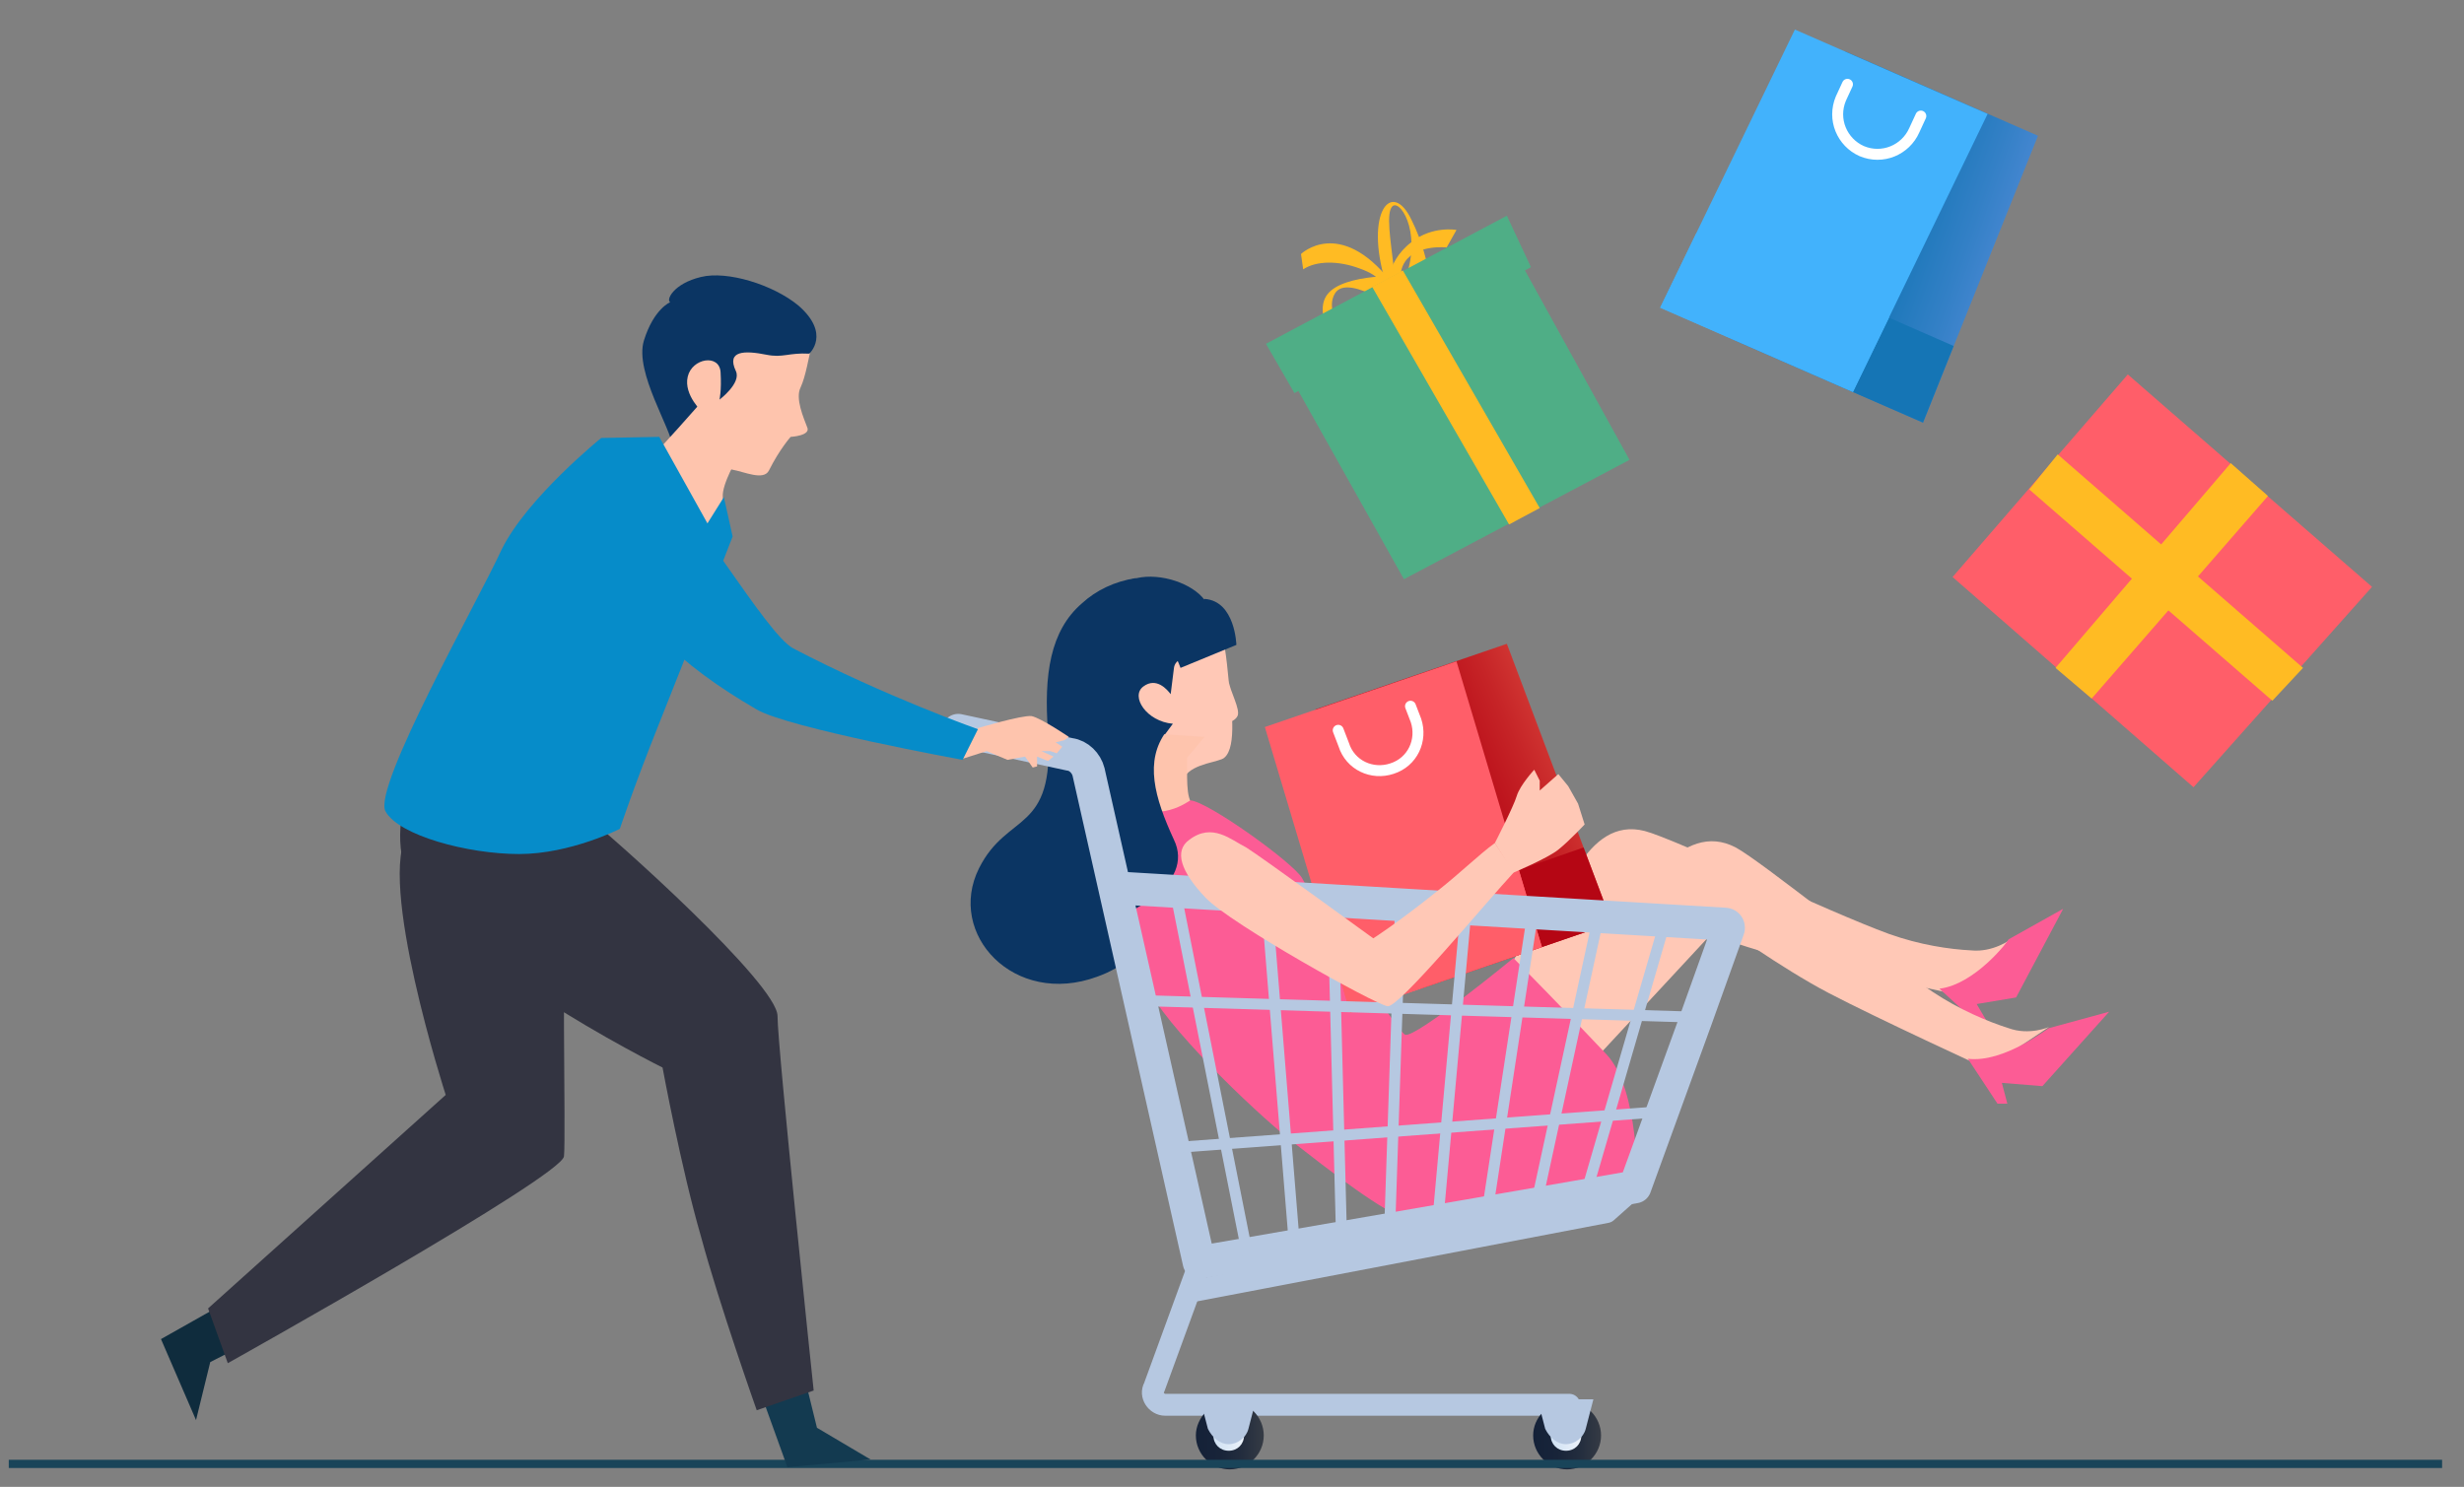 <?xml version="1.0" encoding="utf-8"?>
<!-- Generator: Adobe Illustrator 23.0.3, SVG Export Plug-In . SVG Version: 6.00 Build 0)  -->
<svg version="1.1" id="Layer_1" xmlns="http://www.w3.org/2000/svg" x="0px" y="0px"
     viewBox="0 0 225 135.8" style="enable-background:new 0 0 225 135.8;" xml:space="preserve">
    <rect x="0" y="0" width="225" height="135.8" fill="#808080" stroke="none"/>
    <title>Features Of Magento Development</title>
    <style type="text/css">
	.st0{fill:#FFBB23;}
	.st1{fill:#4FAE86;}
	.st2{fill:#FF5E69;}
	.st3{fill:url(#SVGID_1_);}
	.st4{fill:url(#SVGID_2_);}
	.st5{fill:#42B2FC;}
	.st6{fill:none;stroke:#FFFFFF;stroke-linecap:round;stroke-linejoin:round;stroke-miterlimit:10;}
	.st7{fill:#FFC8B6;}
	.st8{fill:#FC5C95;}
	.st9{fill:#0B3563;}
	.st10{fill:#FEC4AD;}
	.st11{fill:#FFFFFF;}
	.st12{fill:url(#SVGID_3_);}
	.st13{fill:url(#SVGID_4_);}
	.st14{fill:none;stroke:#B6C8E1;stroke-width:3;stroke-linecap:round;stroke-linejoin:round;stroke-miterlimit:10;}
	.st15{fill:none;stroke:#B6C8E1;stroke-linecap:round;stroke-linejoin:round;stroke-miterlimit:10;}
	.st16{fill:none;stroke:#B6C8E1;stroke-width:2;stroke-linecap:round;stroke-linejoin:round;stroke-miterlimit:10;}
	.st17{fill:url(#SVGID_5_);}
	.st18{fill:url(#SVGID_6_);}
	.st19{fill:#B6C8E1;}
	.st20{fill:url(#SVGID_7_);}
	.st21{fill:url(#SVGID_8_);}
	.st22{fill:none;stroke:#194459;stroke-width:0.75;stroke-miterlimit:10;}
	.st23{fill:#0F2C3D;}
	.st24{fill:#333441;}
	.st25{fill:#133A50;}
	.st26{fill:#068CC9;}
</style>
<g>
	<g>
		<g>
			<g>
				<path class="st0" d="M128.2,26.3c0,0-0.7-1.2,0.1-2.4c1.1-1.6,3.8-1.3,3.8-1.3L133,21c0,0-2.2-0.4-4.1,1.1
					c-2.6,2-2.1,4.6-2.1,4.6L128.2,26.3z"/>
				<path class="st0" d="M128.6,28.9c0,0-5.5-4.1-6.7-2.1c-1.2,2,1.8,5.2,3.1,5.1c1.4-0.2,3.5-2.1,3.5-2.1l-0.3,2.5
					c0,0-1,0.7-3.6,0.3c-2.8-0.4-4.7-4-3.4-5.7c1.5-2,7.3-1.7,7.3-1.7L128.6,28.9z"/>
				<path class="st0" d="M124.1,24.5c-1.9-0.7-3.9-0.7-5.1,0.1l-0.2-1.4c0,0,3.5-3.4,8.2,2.5l-0.8,0.5
					C126.2,26.2,126.4,25.3,124.1,24.5z"/>
				<path class="st0" d="M127.3,24.7c-0.3-2.7-0.8-5.4-0.1-5.9c0.8-0.5,2.8,2.9,0.9,7.2l2.7,1.8c0,0,0-3.9-1.9-7.7
					c-1.8-3.8-4.3-0.7-2.4,5.6L127.3,24.7z"/>
			</g>
			<polygon class="st1" points="139.2,24.6 118.5,35.6 128.2,52.9 148.8,42 			"/>
			<polygon class="st1" points="139.8,24.4 118.2,35.9 115.6,31.4 137.6,19.7 			"/>
			<polygon class="st0" points="140.6,46.4 137.8,47.9 125.3,26.2 128.1,24.7 			"/>
		</g>
		<g>
			<polygon class="st2" points="194.3,34.2 178.3,52.7 200.3,71.9 216.6,53.6 			"/>
			<polygon class="st0" points="187.9,41.5 185.3,44.7 207.5,64 210.3,61 			"/>
			<polygon class="st0" points="187.7,61 191,63.8 207.1,45.3 203.7,42.3 			"/>
		</g>
		<g>

				<linearGradient id="SVGID_1_" gradientUnits="userSpaceOnUse" x1="162.095" y1="20.361" x2="151.076" y2="21.22" gradientTransform="matrix(0.916 0.401 -0.401 0.916 41.504 -58.528)">
				<stop  offset="0" style="stop-color:#4486D0"/>
				<stop  offset="0.28" style="stop-color:#3380C6"/>
				<stop  offset="0.717" style="stop-color:#1D78BA"/>
				<stop  offset="1" style="stop-color:#1575B5"/>
			</linearGradient>
			<polygon class="st3" points="175.6,38.6 158,30.9 168.5,4.7 186.1,12.4 			"/>

            <linearGradient id="SVGID_2_" gradientUnits="userSpaceOnUse" x1="141.253" y1="31.48" x2="152.266" y2="31.48" gradientTransform="matrix(0.916 0.401 -0.401 0.916 41.504 -58.528)">
				<stop  offset="0" style="stop-color:#4486D0"/>
				<stop  offset="0.28" style="stop-color:#3380C6"/>
				<stop  offset="0.717" style="stop-color:#1D78BA"/>
				<stop  offset="1" style="stop-color:#1575B5"/>
			</linearGradient>
			<polygon class="st4" points="160.8,23.9 158,30.9 175.6,38.6 178.4,31.6 			"/>
			<polygon class="st5" points="169.2,35.8 151.6,28.1 163.9,2.7 181.5,10.4 			"/>
			<polygon class="st5" points="154.9,21.3 151.6,28.1 169.2,35.8 172.5,29 			"/>
			<g>
				<path class="st6" d="M175.4,10.6l-0.6,1.3c-0.8,1.8-2.9,2.7-4.8,1.9l0,0c-1.8-0.8-2.7-2.9-1.9-4.8l0.6-1.3"/>
			</g>
		</g>
		<g>
			<g>
				<path class="st7" d="M133.7,94.3c0,0,8.8-13,10.4-15.2c1.5-2.3,3.4-3.9,6.1-3.2c2.7,0.7,16.8,7.4,22.3,9.4
					c2.8,1,5.5,1.4,7.5,1.5c2,0.2,3.6-1,3.6-1l-4.6,5.1c0,0-11.6-2.5-16.5-3.6c-4.8-1.1-11.9-4.2-11.9-4.2l-7.4,17.6L133.7,94.3z"/>
				<path class="st8" d="M177.1,90.3l3.6,3.3l0.8-0.2l-1-1.7l3.6-0.6l4.3-8.1l-5,2.8C183.5,85.8,180.4,89.9,177.1,90.3z"/>
				<path class="st7" d="M111.2,56.7c0.6,1.5,0.8,3.4,1,5.5c0.2,2.1,0.8,6-0.4,7c-0.4,0.4-2.8,0.5-3.6,1.7c-0.6,0.9-1.8-1-3.2-2.1
					c-3.6-2.8-8.2-5.2-4.9-9.2C103.4,55.6,111.2,56.7,111.2,56.7z"/>
				<path class="st9" d="M103.7,52.8c-1.9,0.3-3.6,1.1-4.9,2.3c-2.9,2.5-3.5,6.5-3.1,11.8c0.6,9.3-3.7,7.2-6.3,12.4
					c-3,6,3.2,12.7,10.8,9.9c4.7-1.7,7-5.6,3.8-16.7c-3.9-13.8,4-14.9,4-14.9L103.7,52.8z"/>
				<path class="st9" d="M110,54.8c0.9,1.2,2.4,2,1.7,3.6c-0.7,1.6-4.3,1-4.5,2.6c-0.2,1.6-0.3,2.4-0.3,2.4
					c-0.3-0.4-1.3-1.6-2.5-0.7c-1.2,0.9,0.3,3.2,2.7,3.4l-2,2.7c0,0-0.2,4.2-2.6,2.8c-2.5-1.4-4.8-4.3-5-9.5c-0.2-6.7,4-8.8,6.3-9.3
					C106,52.3,108.9,53.3,110,54.8z"/>
				<path class="st10" d="M108.4,69.2c0,2.7-0.1,4,0.9,4.7c0,0-1.6,0.6-3.5,0.6c-1.9,0-3.4-0.3-3.4-0.3l1.4-7.3l6.2,0.4L108.4,69.2z
					"/>
				<path class="st11" d="M103.8,74.7c0,0,1,5,3.8,5.5c2.8,0.4,3.7-2.7,3.7-2.7s-5.9-1.7-6.5-3.5L103.8,74.7z"/>
				<g>
					<path class="st7" d="M136.6,89.8c0,0,13.1-9,15.2-10.8c2.1-1.8,4.2-2.9,6.7-1.6c2.4,1.3,13.1,10,18,13.2c2.4,1.6,5,2.7,6.9,3.3
						c1.9,0.7,3.7-0.1,3.7-0.1l-5.7,3.8c0,0-10-4.6-14.4-6.9c-4.4-2.3-9.9-6.3-9.9-6.3l-12.9,13.9L136.6,89.8z"/>
					<path class="st8" d="M179.7,96.7l2.7,4.1h0.9l-0.5-1.9l3.7,0.3l6.1-6.8l-5.5,1.5C187,93.9,183,97.1,179.7,96.7z"/>
				</g>
				<path class="st8" d="M102.6,73.2c0,0-2.4,6.4,2.1,16.8c1.6,3.6,9.6,11.3,13.1,14.1c3.6,2.8,8.7,6.8,10.9,7.3
					c2.2,0.5,11.6-0.6,15.5-2.5c3.9-1.9,5.3-0.6,5.3-0.6s0.2-8.8-2.8-12c-2.9-3.1-8.5-8.8-8.5-8.8s-9,7.4-9.9,7
					c-0.9-0.5-8.7-12.9-9.4-14.3c-0.8-1.4-8.6-7-10.2-7.1C108.6,73.1,105.8,75.4,102.6,73.2z"/>
				<path class="st9" d="M106.5,66.8c-2,2.7-1.1,6,0.7,9.9c1.9,3.9-3.7,7.6-11,8.5c-9.1,1.1,3.3-17.7,4.4-19.5
					C101.7,63.8,106.5,66.8,106.5,66.8z"/>
				<path class="st7" d="M112.2,62.2c0.1,0.9,1.1,2.6,0.8,3.2c-0.3,0.6-1.3,0.7-1.3,0.7L112.2,62.2z"/>
				<g>

						<linearGradient id="SVGID_3_" gradientUnits="userSpaceOnUse" x1="71.415" y1="130.043" x2="60.771" y2="130.872" gradientTransform="matrix(0.946 -0.325 0.325 0.946 33.034 -29.201)">
						<stop  offset="0" style="stop-color:#D03532"/>
						<stop  offset="0.28" style="stop-color:#C62427"/>
						<stop  offset="0.717" style="stop-color:#BA0E19"/>
						<stop  offset="1" style="stop-color:#B50614"/>
					</linearGradient>
					<polygon class="st12" points="147.2,84.3 129.7,90.3 120.1,64.8 137.6,58.8 					"/>

                    <linearGradient id="SVGID_4_" gradientUnits="userSpaceOnUse" x1="51.282" y1="140.783" x2="61.92" y2="140.783" gradientTransform="matrix(0.946 -0.325 0.325 0.946 33.034 -29.201)">
						<stop  offset="0" style="stop-color:#D03532"/>
						<stop  offset="0.28" style="stop-color:#C62427"/>
						<stop  offset="0.717" style="stop-color:#BA0E19"/>
						<stop  offset="1" style="stop-color:#B50614"/>
					</linearGradient>
					<polygon class="st13" points="127.1,83.5 129.7,90.3 147.2,84.3 144.6,77.4 					"/>
					<polygon class="st2" points="140.8,86.5 123.3,92.5 115.5,66.4 133,60.4 					"/>
					<polygon class="st2" points="121.2,85.5 123.3,92.5 140.8,86.5 138.7,79.5 					"/>
					<g>
						<path class="st6" d="M128.8,64.5l0.5,1.3c0.6,1.8-0.3,3.8-2.2,4.4l0,0c-1.8,0.6-3.8-0.3-4.4-2.2l-0.5-1.3"/>
					</g>
				</g>
			</g>
			<g>
				<g>
					<path class="st14" d="M102.1,81.1l55.4,3.3c0.3,0,0.4,0.3,0.3,0.5l-2.9,8.1l-5.6,15.4l-39.8,6.9L99.4,70.5
						c-0.2-0.8-0.9-1.5-1.7-1.6l-10.2-2.2"/>
					<line class="st15" x1="152.1" y1="84" x2="144.8" y2="109.1"/>
					<line class="st15" x1="146" y1="83.6" x2="140.3" y2="109.9"/>
					<line class="st15" x1="140" y1="83.2" x2="135.8" y2="110.7"/>
					<line class="st15" x1="133.9" y1="82.8" x2="131.3" y2="111.4"/>
					<line class="st15" x1="127.9" y1="82.4" x2="126.9" y2="112.2"/>
					<line class="st15" x1="121.7" y1="82" x2="122.5" y2="113"/>
					<line class="st15" x1="115.6" y1="81.7" x2="118.2" y2="113.7"/>
					<line class="st15" x1="107.3" y1="81.3" x2="113.9" y2="114.5"/>
				</g>
				<line class="st15" x1="104.8" y1="91.4" x2="154.9" y2="92.9"/>
				<line class="st15" x1="107.4" y1="104.8" x2="152.1" y2="101.5"/>
				<path class="st16" d="M109.6,115.2l-4.2,11.5c-0.4,0.7,0.2,1.6,1,1.6h36.9"/>
				<g>

						<linearGradient id="SVGID_5_" gradientUnits="userSpaceOnUse" x1="-43.396" y1="131.141" x2="-37.292" y2="131.141" gradientTransform="matrix(-1 0 0 1 102.681 0)">
						<stop  offset="0" style="stop-color:#343A44"/>
						<stop  offset="0.301" style="stop-color:#232D3E"/>
						<stop  offset="0.639" style="stop-color:#182439"/>
						<stop  offset="1" style="stop-color:#142138"/>
					</linearGradient>
					<path class="st17" d="M140,131.1c0,1.7,1.4,3.1,3.1,3.1c1.7,0,3.1-1.4,3.1-3.1c0-1.7-1.4-3.1-3.1-3.1
						C141.3,128.1,140,129.5,140,131.1z"/>

                    <linearGradient id="SVGID_6_" gradientUnits="userSpaceOnUse" x1="-41.774" y1="131.141" x2="-38.914" y2="131.141" gradientTransform="matrix(-1 0 0 1 102.681 0)">
						<stop  offset="0" style="stop-color:#EEF4FB"/>
						<stop  offset="0.311" style="stop-color:#E3EDF8"/>
						<stop  offset="1" style="stop-color:#CFE1F3"/>
					</linearGradient>
					<path class="st18" d="M141.6,131.1c0,0.8,0.6,1.4,1.4,1.4c0.8,0,1.4-0.6,1.4-1.4c0-0.8-0.6-1.4-1.4-1.4
						C142.2,129.7,141.6,130.4,141.6,131.1z"/>
				</g>
				<path class="st19" d="M143,131.9L143,131.9c0.8,0,1.6-0.6,1.8-1.4l0.7-2.7h-5.1l0.7,2.7C141.5,131.3,142.2,131.9,143,131.9z"/>
				<g>

						<linearGradient id="SVGID_7_" gradientUnits="userSpaceOnUse" x1="-12.589" y1="131.141" x2="-6.485" y2="131.141" gradientTransform="matrix(-1 0 0 1 102.681 0)">
						<stop  offset="0" style="stop-color:#343A44"/>
						<stop  offset="0.301" style="stop-color:#232D3E"/>
						<stop  offset="0.639" style="stop-color:#182439"/>
						<stop  offset="1" style="stop-color:#142138"/>
					</linearGradient>
					<path class="st20" d="M109.2,131.1c0,1.7,1.4,3.1,3.1,3.1s3.1-1.4,3.1-3.1c0-1.7-1.4-3.1-3.1-3.1S109.2,129.5,109.2,131.1z"/>

                    <linearGradient id="SVGID_8_" gradientUnits="userSpaceOnUse" x1="-10.967" y1="131.141" x2="-8.108" y2="131.141" gradientTransform="matrix(-1 0 0 1 102.681 0)">
						<stop  offset="0" style="stop-color:#EEF4FB"/>
						<stop  offset="0.311" style="stop-color:#E3EDF8"/>
						<stop  offset="1" style="stop-color:#CFE1F3"/>
					</linearGradient>
					<path class="st21" d="M110.8,131.1c0,0.8,0.6,1.4,1.4,1.4c0.8,0,1.4-0.6,1.4-1.4c0-0.8-0.6-1.4-1.4-1.4
						C111.4,129.7,110.8,130.4,110.8,131.1z"/>
				</g>
				<path class="st19" d="M112.2,131.9L112.2,131.9c0.8,0,1.6-0.6,1.8-1.4l0.7-2.7h-5.1l0.7,2.7
					C110.7,131.3,111.4,131.9,112.2,131.9z"/>
				<polyline class="st16" points="109,117.9 146.7,110.7 149.4,108.3 				"/>
				<path class="st19" d="M86.2,68l6.7,0.9c0.5,0.1,1-0.3,1.1-0.8l0.1-0.4c0.1-0.5-0.3-1-0.8-1.1l-6.7-0.9c-0.5-0.1-1,0.3-1.1,0.8
					l-0.1,0.4C85.3,67.4,85.7,67.9,86.2,68z"/>
			</g>
			<path class="st7" d="M136.5,77c0,0,1.7-3.3,2-4.3c0.3-1,1.6-2.4,1.6-2.4l0.5,1v0.9l1.7-1.5l0.9,1.1l0.9,1.6l0.6,1.9
				c0,0-1.4,1.5-2.4,2.3c-1,0.8-4.1,2.1-4.1,2.1L136.5,77z"/>
			<g>
				<path class="st7" d="M136.5,77c-1.4,1-3.1,2.7-5.4,4.5c-3.5,2.8-5.7,4.2-5.7,4.2s-10.3-7.5-11.6-8.3c-1.4-0.7-3.1-2.3-5.2-0.7
					c-1.4,1-0.8,2.9,1.5,5.3c2.3,2.4,15.4,9.7,16.6,9.9c1,0.2,9-9.5,11.6-12.3C137.7,78.8,137.1,77.9,136.5,77z"/>
			</g>
			<path class="st9" d="M106.2,57.9c0.7,0.7,1.6,3.1,1.6,3.1l5.1-2.1c0,0-0.1-4-2.9-4.2L106.2,57.9z"/>
		</g>
		<line class="st22" x1="0.8" y1="133.7" x2="223" y2="133.7"/>
		<g>
			<g>
				<polygon class="st23" points="22.5,117.9 14.7,122.3 17.9,129.7 19.2,124.4 24.3,121.8 				"/>
				<path class="st24" d="M51.8,81.4c-0.6,2.4-0.1,22.4-0.3,24.2c-0.1,1.8-30.7,18.9-30.7,18.9l-1.8-5l21.7-19.5
					c0,0-6.4-19.8-3.4-24c3-4.1,6.6-5,6.6-5L51.8,81.4z"/>
			</g>
			<g>
				<polygon class="st25" points="68.8,125.4 71.9,134 79.5,133.3 74.6,130.4 73.1,124.3 				"/>
				<path class="st24" d="M37.3,72.1c0,0-1.3,3.2-0.5,6.6c1.9,8,23.7,18.8,23.7,18.8s1.7,9.2,3.5,15.4c1.7,6.3,5.1,15.9,5.1,15.9
					l5.2-1.8c0,0-3.3-31.3-3.3-34.2c0-2.9-14.8-16.2-17.9-18.6C50,71.9,37.3,72.1,37.3,72.1z"/>
			</g>
			<path class="st10" d="M74.2,31.2c-0.4,1.6-0.6,3.1-1.1,4.2c-0.5,1,0.3,2.8,0.6,3.6c0.4,0.8-1.5,0.9-1.5,0.9s-1,1.1-2,3.1
				c-0.5,0.9-2.2,0.1-3.3-0.1c-1.1-0.2-1.8-1.4-3.3-2.9c-1.5-1.6-2.3-4.4-2.3-4.4l0.6-6.2l6.9-1.7L74.2,31.2z"/>
			<path class="st9" d="M73.9,32.3c0,0,2-1.8-1-4.4c-2.3-1.9-6.5-3.2-8.9-2.6c-2.5,0.6-3.2,2.1-2.8,2.3c0,0-1.5,0.6-2.4,3.5
				c-0.9,2.9,2.6,8.2,2.6,9.7l2.8-3.1c0,0-1.8-1.6-1.4-3.3c0.4-1.7,2.9-2.1,3-0.4c0.1,1.7-0.1,2.5-0.1,2.5s2-1.5,1.5-2.6
				C66.3,32,68,32,70,32.4C71.5,32.7,72,32.2,73.9,32.3z"/>
			<path class="st10" d="M63.8,37c0,0-3.6,4.1-4.3,4.7c-0.6,0.6-5.7,0.1-5.7,0.1s-3.4,5.1,1.3,7.5c4.7,2.4,10.5,1.6,10.5,1.6
				s0.6-4.3,0.4-5.5c-0.1-1.2,1.4-3.7,1.4-3.7L63.8,37z"/>
			<path class="st26" d="M54.9,40l5.3-0.1l4.4,7.9l1.5-2.4l0.8,3.6c0,0-4,10.3-6.8,17.3c-2.2,5.5-3.5,9.4-3.5,9.4s-4.5,2.3-9.2,2.3
				c-4.7,0-11-1.7-12.2-3.9c-1.2-2.2,8.5-19.3,10.6-23.9C48.1,45.5,54.9,40,54.9,40z"/>
			<g>
				<path class="st10" d="M89.3,66.5c0,0,4-1.2,4.9-1.1c0.9,0.2,3.4,1.9,3.4,1.9l-0.4,0.3l-0.8,0.2l0.6,0.4l-0.5,0.6l-0.6-0.2
					l-0.8,0l1.1,0.5l-0.5,0.4l-1-0.4l0,0.9l-0.4,0.1l-0.7-1l-1.6,0.3l-1.9-0.8l-2.2,0.7L89.3,66.5z"/>
				<path class="st26" d="M59,42.2c4.2,3.9,10.9,15.6,13.4,17c8.4,4.4,16.9,7.4,16.9,7.4l-1.4,2.8c0,0-15.9-2.9-18.8-4.6
					c-6.9-4-12-8.6-14.6-15.6C52.8,44.4,56.7,40,59,42.2z"/>
			</g>
		</g>
	</g>
</g>
</svg>
